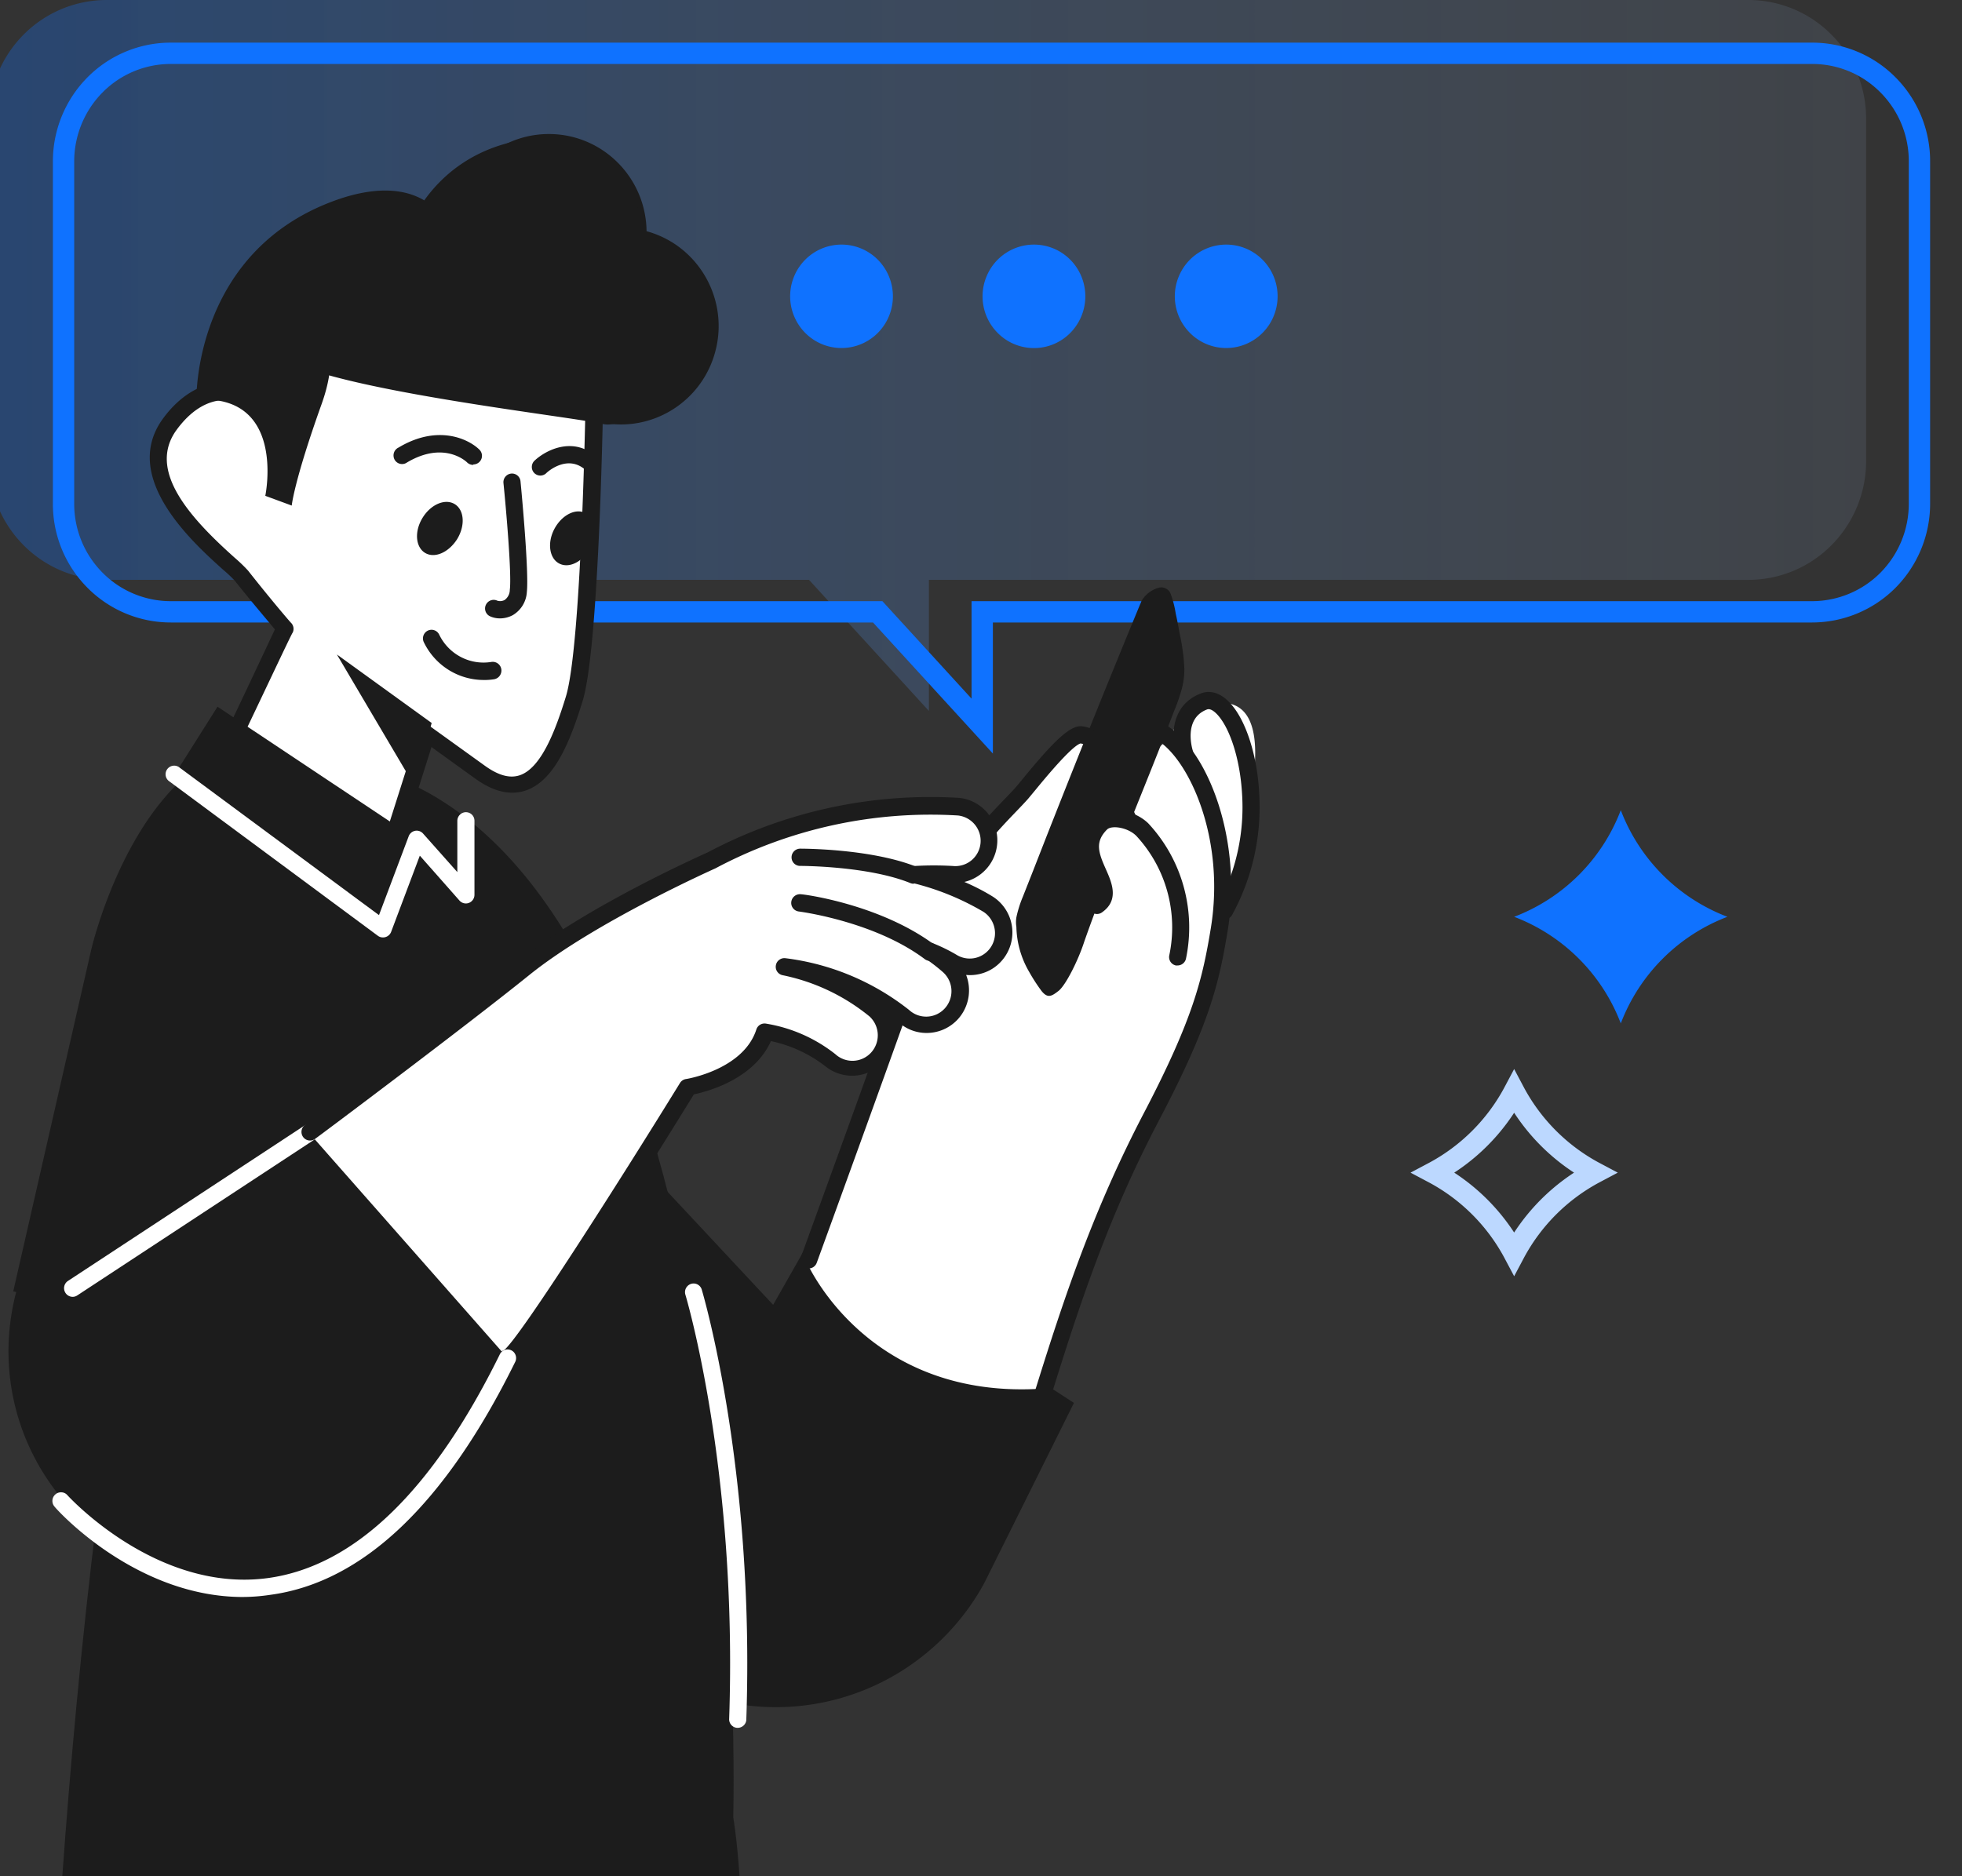 <svg width="92" height="88" fill="none" xmlns="http://www.w3.org/2000/svg"><rect width="100%" height="100%" fill="#333333" stroke="none"/><g clip-path="url(#a)"><path d="M5.033 0h76.939a5.496 5.496 0 0 1 3.912 1.629 5.57 5.57 0 0 1 1.62 3.937V21.63a5.599 5.599 0 0 1-1.62 3.938 5.497 5.497 0 0 1-3.912 1.629H43.557v6.148l-5.621-6.149H5.013a5.497 5.497 0 0 1-3.912-1.629 5.599 5.599 0 0 1-1.62-3.937V5.566a5.6 5.6 0 0 1 1.627-3.944A5.496 5.496 0 0 1 5.033 0Z" fill="url(#b)" fill-opacity=".3"/><path d="M8.031 2.5H84.972a4.996 4.996 0 0 1 3.557 1.481 5.069 5.069 0 0 1 1.476 3.585V23.63a5.099 5.099 0 0 1-1.476 3.585 5.025 5.025 0 0 1-3.557 1.481H46.057v5.36l-4.752-5.197-.149-.163H8.013a4.996 4.996 0 0 1-3.557-1.481A5.069 5.069 0 0 1 2.98 23.63V7.566a5.099 5.099 0 0 1 1.482-3.591A4.996 4.996 0 0 1 8.031 2.5Z" stroke="#0F72FF"/><path d="M34.676 87.996c-.108-1.67-.293-2.765-.293-2.765s1.1-39.477-14.317-48.058C8.55 30.766 4.323 68.493 2.922 87.996h31.754Z" fill="#1C1C1C"/><path d="M14.473 37.876 36.253 61.2l1.66-2.923 6.022 3.343 6.423 4.18-4.203 8.448a11.199 11.199 0 0 1-3.511 3.884 11.079 11.079 0 0 1-10.065 1.264 11.145 11.145 0 0 1-4.351-2.896L8.555 55.246l5.918-17.37Z" fill="#1C1C1C"/><path d="M21.645 65.095c.946-5.868-3.012-11.398-8.84-12.35-5.83-.953-11.322 3.032-12.268 8.9-.946 5.869 3.012 11.398 8.84 12.35 5.83.953 11.322-3.032 12.268-8.9Z" fill="#1C1C1C"/><path d="M49.018 65.12s2.927-8.69 4.618-12.267c1.69-3.578 3.69-7.216 3.798-9.423.108-2.207.622-3.403.911-4.685.29-1.281 1.33-5.424-.779-5.76a2.27 2.27 0 0 0-1.62.259c-.49.285-.856.743-1.03 1.285l-3.493 3.262s.683-4.07-.694-3.347c-1.377.724-2.365 2.353-3.397 3.295a19.326 19.326 0 0 0-3.413 4.713c-.758 1.564-6.11 16.71-6.11 16.71s2.802 6.586 11.21 5.959Z" fill="#fff"/><path d="M49.638 46.474c-.317.247-.51.372-.803 0a8.211 8.211 0 0 1-.582-.901 4.354 4.354 0 0 1-.594-2.098 1.396 1.396 0 0 1 0-.45c.07-.331.173-.656.305-.97l.478-1.212c.325-.829.646-1.657.975-2.486a654.535 654.535 0 0 1 4.047-10.02.418.418 0 0 1 .032-.061.407.407 0 0 1 .077-.162c.188-.281.475-.48.803-.558a.475.475 0 0 1 .534.344c.1.283.175.576.22.873.069.311.13.622.185.942.122.545.196 1.1.221 1.657 0 .318-.04.635-.12.942-.103.363-.227.72-.374 1.067-1.305 3.428-2.999 7.365-4.195 10.769-.277.869-.868 2.053-1.209 2.324Z" fill="#1C1C1C"/><path d="M55.554 35.346s-.619-1.868.907-2.426 3.545 5.255.96 9.81l-1.867-7.384Z" fill="#fff"/><path d="M57.42 43.115a.399.399 0 0 1-.349-.202.406.406 0 0 1 0-.405 9.655 9.655 0 0 0 1.169-5.295c-.089-1.52-.522-2.951-1.105-3.638-.096-.113-.34-.372-.534-.3-1.14.433-.686 1.88-.666 1.945a.406.406 0 0 1-.257.51.4.4 0 0 1-.506-.26c-.257-.771-.345-2.384 1.148-2.95.273-.105.827-.174 1.426.53.698.808 1.204 2.405 1.296 4.118.132 2-.31 3.997-1.272 5.753a.403.403 0 0 1-.35.194ZM37.936 59.494a.398.398 0 0 1-.363-.233.406.406 0 0 1-.014-.309c.044-.121 4.296-11.803 5.497-15.296 1.047-3.06 3.01-5.097 4.067-6.192.196-.203.365-.38.494-.526.128-.146.196-.23.337-.404 1.409-1.714 2.232-2.563 2.81-2.466a1.64 1.64 0 0 1 1.265.938c.526 1.12 0 3.048-1.538 5.72a.403.403 0 0 1-.401.197.402.402 0 0 1-.293-.602c1.843-3.189 1.734-4.482 1.505-4.972a.853.853 0 0 0-.634-.48c-.281.084-.992.808-2.112 2.178l-.353.425c-.137.153-.313.34-.522.557-1.08 1.124-2.891 3.004-3.883 5.89-1.204 3.505-5.456 15.19-5.5 15.308a.404.404 0 0 1-.362.267Z" fill="#1C1C1C"/><path d="M48.936 65.679a.398.398 0 0 1-.12 0 .4.4 0 0 1-.28-.352.406.406 0 0 1 .018-.158c1.317-4.232 2.703-8.412 5.1-12.995 2.308-4.419 2.734-6.282 3.12-8.623.698-4.24-1.025-7.906-2.486-8.82a.82.82 0 0 0-1.06 0c-.602.566-.719 2.102.12 3.699a.406.406 0 0 1-.317.593.398.398 0 0 1-.393-.213c-1.068-2.021-.803-3.889.04-4.669a1.6 1.6 0 0 1 2.035-.11c1.944 1.214 3.554 5.381 2.851 9.642-.401 2.425-.835 4.341-3.212 8.864-2.377 4.524-3.738 8.667-5.043 12.863a.404.404 0 0 1-.373.279Z" fill="#1C1C1C"/><path d="M55.221 44.877a6.758 6.758 0 0 0-.102-3.189 6.726 6.726 0 0 0-1.552-2.781c-.498-.485-1.51-.716-1.935-.295-1.506 1.495 1.02 2.995-.193 3.852l3.782 2.413Z" fill="#fff"/><path d="M55.219 45.282a.305.305 0 0 1-.084 0 .402.402 0 0 1-.305-.482 6.331 6.331 0 0 0-.094-2.987 6.302 6.302 0 0 0-1.452-2.607c-.402-.404-1.16-.51-1.373-.3-.583.583-.402 1.088-.053 1.868.27.61.643 1.443-.188 2.021a.4.4 0 0 1-.623-.241.409.409 0 0 1 .161-.422c.245-.173.233-.327-.084-1.034-.317-.708-.803-1.77.22-2.773.603-.599 1.86-.332 2.498.29a7.146 7.146 0 0 1 1.657 2.956 7.182 7.182 0 0 1 .113 3.391.404.404 0 0 1-.393.32ZM21.77 35.386a.4.4 0 0 1-.342-.614 1.292 1.292 0 0 0-.209-1.739.404.404 0 0 1-.052-.57.4.4 0 0 1 .562-.056 2.1 2.1 0 0 1 .402 2.79.402.402 0 0 1-.361.19ZM10.735 35.14s7.628 1.766 8.255 9.102c.626 7.337-.643 20.43-.643 20.43L.621 60.569l3.654-16.015s1.722-7.535 6.46-9.415ZM33.575 16.354c.581-2.479-.944-4.963-3.406-5.548-2.463-.585-4.93.95-5.511 3.43-.581 2.478.944 4.962 3.406 5.548 2.462.585 4.93-.95 5.51-3.43Z" fill="#1C1C1C"/><path d="M13.126 19.116c.401-1.132 1.116-2.021 2.389-2.215 4.075-.619 12.498-.522 12.338 1.034 0 0-.169 12.269-.956 14.827-.787 2.56-1.923 5.255-4.416 3.444l-2.502-1.799-2.136 6.751a28.77 28.77 0 0 0-3.368-3.282c-3.051-2.401-4.581-1.152-4.236-1.864a939.044 939.044 0 0 0 3.108-6.548s-.988-1.14-2.048-2.478c-.522-.667-5.496-4.155-3.364-7.09 1.449-1.989 3.412-1.973 4.653-.594l.538-.186Z" fill="#fff"/><path d="M17.86 41.563a.4.4 0 0 1-.3-.142 28.953 28.953 0 0 0-3.313-3.234c-1.859-1.463-3.083-1.495-3.67-1.511-.285 0-.55 0-.702-.263a.617.617 0 0 1 .02-.586c1.036-2.123 2.57-5.4 2.995-6.306-.333-.405-1.092-1.29-1.887-2.292a6.385 6.385 0 0 0-.534-.502C9.024 25.43 5.65 22.39 7.63 19.65c.771-1.063 1.763-1.677 2.81-1.73a3.081 3.081 0 0 1 2.374.987c.505-1.411 1.409-2.22 2.686-2.426 3.557-.537 11.11-.594 12.498.744a.868.868 0 0 1 .297.736c0 .465-.18 12.317-.971 14.904-.59 1.916-1.321 3.75-2.674 4.212-.719.242-1.514.056-2.365-.558l-2.052-1.48-1.967 6.221a.404.404 0 0 1-.305.275l-.1.029Zm-7.094-5.66c.695.029 2.076.182 3.975 1.674a27.303 27.303 0 0 1 2.95 2.805l1.924-6.063a.405.405 0 0 1 .257-.263.398.398 0 0 1 .361.057l2.498 1.798c.638.461 1.176.607 1.642.45 1.02-.344 1.69-2.151 2.16-3.683.763-2.478.94-14.593.94-14.714-.145-.881-7.039-1.362-11.877-.63-.988.149-1.666.788-2.072 1.948a.404.404 0 0 1-.51.246l-.044-.02a.406.406 0 0 1-.096.125.4.4 0 0 1-.566-.028 2.35 2.35 0 0 0-1.847-.84c-.803.044-1.546.529-2.184 1.402-1.377 1.896.606 4.095 2.73 5.994.22.188.43.39.626.603 1.036 1.318 2.008 2.457 2.032 2.466a.405.405 0 0 1 .06.44c-.036.004-1.77 3.723-2.979 6.213l.02.02ZM25.737 15.51c2.53 0 4.581-2.065 4.581-4.612s-2.05-4.612-4.58-4.612c-2.53 0-4.582 2.065-4.582 4.612s2.051 4.612 4.581 4.612Z" fill="#1C1C1C"/><path d="M9.211 18.752s-.16-6.694 6.16-9.22c6.319-2.527 7.118 3.747 4.66 4.907-2.456 1.16-1.979-6.545 4.18-7.822 6.16-1.277 6.902 4.81 4.28 6.63-2.622 1.818-6.38 2.348-3.304-.405 3.075-2.753 8.279-1.427 7.315 1.193-.964 2.619-2.553 6.249-4.268 5.845-1.714-.404-16.566-2.021-15.257-3.86 1.31-1.84 3.405-.704 2.104 2.93-1.3 3.634-1.401 4.762-1.401 4.762l-1.24-.457s1.003-4.802-3.229-4.503ZM15.797 30.697l4.444 3.213-.803 2.955-3.641-6.168ZM23.443 29.003a1.089 1.089 0 0 1-.47-.1.403.403 0 0 1-.188-.538.405.405 0 0 1 .386-.23.4.4 0 0 1 .152.04.45.45 0 0 0 .337-.033.585.585 0 0 0 .245-.473c.096-.727-.18-3.864-.297-5.012a.406.406 0 0 1 .361-.445.4.4 0 0 1 .438.364c.044.433.401 4.244.297 5.198a1.349 1.349 0 0 1-.663 1.08c-.184.098-.39.15-.598.15Z" fill="#1C1C1C"/><path d="M22.186 21.804a.4.4 0 0 1-.285-.117c-.048-.049-1.084-1.019-2.81 0a.4.4 0 0 1-.636-.284.407.407 0 0 1 .234-.412c1.835-1.1 3.285-.404 3.794.102a.405.405 0 0 1-.28.69l-.017.02ZM25.338 22.305a.4.4 0 0 1-.4-.42.405.405 0 0 1 .127-.279c.546-.513 1.875-1.188 2.995-.101a.406.406 0 0 1-.272.696.4.4 0 0 1-.286-.114c-.835-.808-1.787 0-1.895.113a.4.4 0 0 1-.27.105ZM21.434 25.289c-.401.63-1.063.917-1.51.638-.445-.279-.497-1.014-.107-1.645.389-.63 1.06-.913 1.51-.635.449.28.493 1.011.107 1.642ZM27.682 25.68c-.337.66-.987.995-1.457.752-.47-.242-.57-.974-.233-1.617.337-.643.988-.994 1.457-.752.47.243.57.958.233 1.617ZM22.679 31.893a3.108 3.108 0 0 1-1.66-.484 3.138 3.138 0 0 1-1.15-1.298.407.407 0 0 1 .198-.536.399.399 0 0 1 .532.2c.218.446.571.81 1.009 1.039.438.23.936.311 1.424.234a.408.408 0 0 1 .47.492.413.413 0 0 1-.325.317 2.74 2.74 0 0 1-.498.036Z" fill="#1C1C1C"/><path d="M3.406 60.824a.4.4 0 0 1-.337-.186.406.406 0 0 1 .116-.558l11.073-7.276a.4.4 0 0 1 .621.26.407.407 0 0 1-.18.415L3.628 60.755a.4.4 0 0 1-.221.07Z" fill="#fff"/><path d="M14.484 53.123s6.854-5.113 10.014-7.68c3.16-2.567 8.8-5.049 8.8-5.049a21.883 21.883 0 0 1 11.596-2.526c.41.052.782.262 1.04.587a1.604 1.604 0 0 1-.213 2.214c-.314.27-.72.404-1.132.376a13.572 13.572 0 0 0-1.747 0c1.214.294 2.378.77 3.453 1.41a1.607 1.607 0 0 1-.013 2.683 1.577 1.577 0 0 1-1.697.006 7.608 7.608 0 0 0-.976-.481c.3.206.59.43.863.67a1.602 1.602 0 0 1 .059 2.21 1.582 1.582 0 0 1-2.19.151 11.26 11.26 0 0 0-5.582-2.336 9.74 9.74 0 0 1 4.268 2.021 1.591 1.591 0 0 1 .375 1.824 1.57 1.57 0 0 1-2.499.525 6.702 6.702 0 0 0-3.055-1.334c-.695 2.154-3.614 2.599-3.614 2.599s-7.785 12.62-8.451 12.685l-9.299-10.555Z" fill="#fff"/><path d="M23.771 64.11a.4.4 0 0 1-.395-.334.406.406 0 0 1 .258-.45c.751-.59 5.44-7.967 8.251-12.53a.404.404 0 0 1 .281-.187c.028 0 2.694-.436 3.3-2.324a.404.404 0 0 1 .454-.275 7.09 7.09 0 0 1 3.248 1.431 1.185 1.185 0 0 0 1.68-.075 1.202 1.202 0 0 0-.074-1.691 9.414 9.414 0 0 0-4.083-1.937.401.401 0 0 1-.309-.465.404.404 0 0 1 .446-.331c2.116.262 4.12 1.1 5.797 2.425a1.181 1.181 0 0 0 1.676-.07 1.199 1.199 0 0 0-.07-1.688 8.16 8.16 0 0 0-.823-.639.403.403 0 0 1-.199-.404.407.407 0 0 1 .452-.35.401.401 0 0 1 .149.05c.356.145.7.315 1.032.51a1.178 1.178 0 0 0 1.265-.003 1.191 1.191 0 0 0 .487-1.386 1.192 1.192 0 0 0-.472-.616 12.226 12.226 0 0 0-3.336-1.358.402.402 0 0 1-.301-.432.405.405 0 0 1 .401-.364c.6-.035 1.2-.035 1.799 0 .312.03.623-.064.866-.264a1.193 1.193 0 0 0-.633-2.105 21.455 21.455 0 0 0-11.367 2.478c-.084.04-5.653 2.522-8.736 5.008-3.084 2.486-9.957 7.628-10.038 7.68a.4.4 0 0 1-.562-.084.407.407 0 0 1 .085-.566c.068-.053 6.881-5.142 10.001-7.68 3.12-2.54 8.652-5 8.885-5.106a22.297 22.297 0 0 1 11.8-2.555c.468.05.904.265 1.23.608a2.007 2.007 0 0 1-.997 3.334c.465.197.915.429 1.345.695.373.242.655.604.8 1.026a2.009 2.009 0 0 1-.801 2.331c-.374.242-.817.351-1.26.31a2.01 2.01 0 0 1-.268 1.933 1.986 1.986 0 0 1-1.78.779 1.949 1.949 0 0 1-1.128-.502s-.108-.093-.3-.234a2.034 2.034 0 0 1-.69 2.363 1.998 1.998 0 0 1-2.446-.063 6.252 6.252 0 0 0-2.542-1.172c-.803 1.79-2.963 2.36-3.613 2.498-7.801 12.636-8.432 12.7-8.665 12.725l-.1.056Z" fill="#1C1C1C"/><path d="M37.535 40.216s3.244 0 5.324.829l-5.324-.829Z" fill="#fff"/><path d="M42.843 41.45a.4.4 0 0 1-.149-.029c-1.983-.808-5.143-.808-5.175-.808a.4.4 0 0 1-.402-.405.406.406 0 0 1 .402-.404c.128 0 3.344 0 5.472.857a.402.402 0 0 1 .247.452.406.406 0 0 1-.395.328v.008Z" fill="#1C1C1C"/><path d="M37.508 42.35s3.613.445 6.098 2.313l-6.098-2.312Z" fill="#fff"/><path d="M43.607 45.067a.4.4 0 0 1-.241-.08c-2.369-1.78-5.874-2.232-5.91-2.236a.404.404 0 0 1-.351-.455.408.408 0 0 1 .451-.353c.153 0 3.746.48 6.292 2.393a.404.404 0 0 1 .08.566.402.402 0 0 1-.321.165Z" fill="#1C1C1C"/><path d="M11.393 74.903c-5.01 0-8.684-4.042-8.833-4.236a.405.405 0 0 1 .473-.637c.047.023.09.055.125.095.04.044 4.192 4.604 9.412 3.889 4.055-.558 7.712-4.087 10.864-10.486a.405.405 0 0 1 .39-.235.4.4 0 0 1 .357.28.406.406 0 0 1-.028.315C20.873 70.54 17.01 74.22 12.67 74.802c-.423.064-.85.098-1.277.1ZM34.593 81.04a.4.4 0 0 1-.402-.405c.402-11.723-2.031-19.843-2.056-19.924a.407.407 0 0 1 .27-.494.399.399 0 0 1 .497.255c.024.081 2.506 8.352 2.092 20.212a.405.405 0 0 1-.401.355Z" fill="#fff"/><path d="m19.538 39.367-9.339-6.22-2.011 3.185 9.768 7.231 1.582-4.196Z" fill="#1C1C1C"/><path d="M17.96 43.968a.4.4 0 0 1-.241-.077L7.95 36.655a.404.404 0 0 1-.107-.58.403.403 0 0 1 .438-.148.4.4 0 0 1 .143.077l9.347 6.917 1.393-3.699a.404.404 0 0 1 .301-.255.4.4 0 0 1 .374.13l1.606 1.807v-2.406a.406.406 0 0 1 .401-.404.4.4 0 0 1 .402.404v3.473a.407.407 0 0 1-.26.377.4.4 0 0 1-.443-.11l-1.859-2.106-1.345 3.573a.406.406 0 0 1-.381.263Z" fill="#fff"/><path d="M41.869 13.898c0 .48-.142.948-.406 1.347-.265.399-.641.71-1.081.893a2.394 2.394 0 0 1-2.626-.526 2.44 2.44 0 0 1-.522-2.643c.182-.443.491-.822.887-1.088a2.397 2.397 0 0 1 3.042.301c.452.455.706 1.072.706 1.716ZM50.892 13.898c0 .48-.141.948-.406 1.347a2.394 2.394 0 0 1-3.706.368 2.43 2.43 0 0 1-.522-2.644c.182-.443.49-.822.887-1.088a2.398 2.398 0 0 1 3.042.301c.451.455.705 1.072.705 1.716ZM59.908 13.898c0 .48-.142.948-.406 1.347-.265.399-.641.71-1.081.893a2.394 2.394 0 0 1-2.626-.526 2.43 2.43 0 0 1-.522-2.643c.183-.443.491-.822.887-1.088a2.398 2.398 0 0 1 3.042.301c.452.455.706 1.072.706 1.716ZM76 38a8.64 8.64 0 0 0 5 5 8.64 8.64 0 0 0-5 5 8.64 8.64 0 0 0-5-5 8.64 8.64 0 0 0 5-5Z" fill="#0F72FF"/><path d="M67.208 55A9.142 9.142 0 0 0 71 51.208 9.142 9.142 0 0 0 74.792 55 9.142 9.142 0 0 0 71 58.792 9.142 9.142 0 0 0 67.208 55Z" stroke="#BCD8FF"/></g><defs><linearGradient id="b" x1="-.52" y1="16.672" x2="133" y2="16.672" gradientUnits="userSpaceOnUse"><stop stop-color="#0F72FF"/><stop offset="1" stop-color="#fff" stop-opacity="0"/></linearGradient><clipPath id="a"><path fill="#fff" d="M0 0h92v88H0z"/></clipPath></defs></svg>